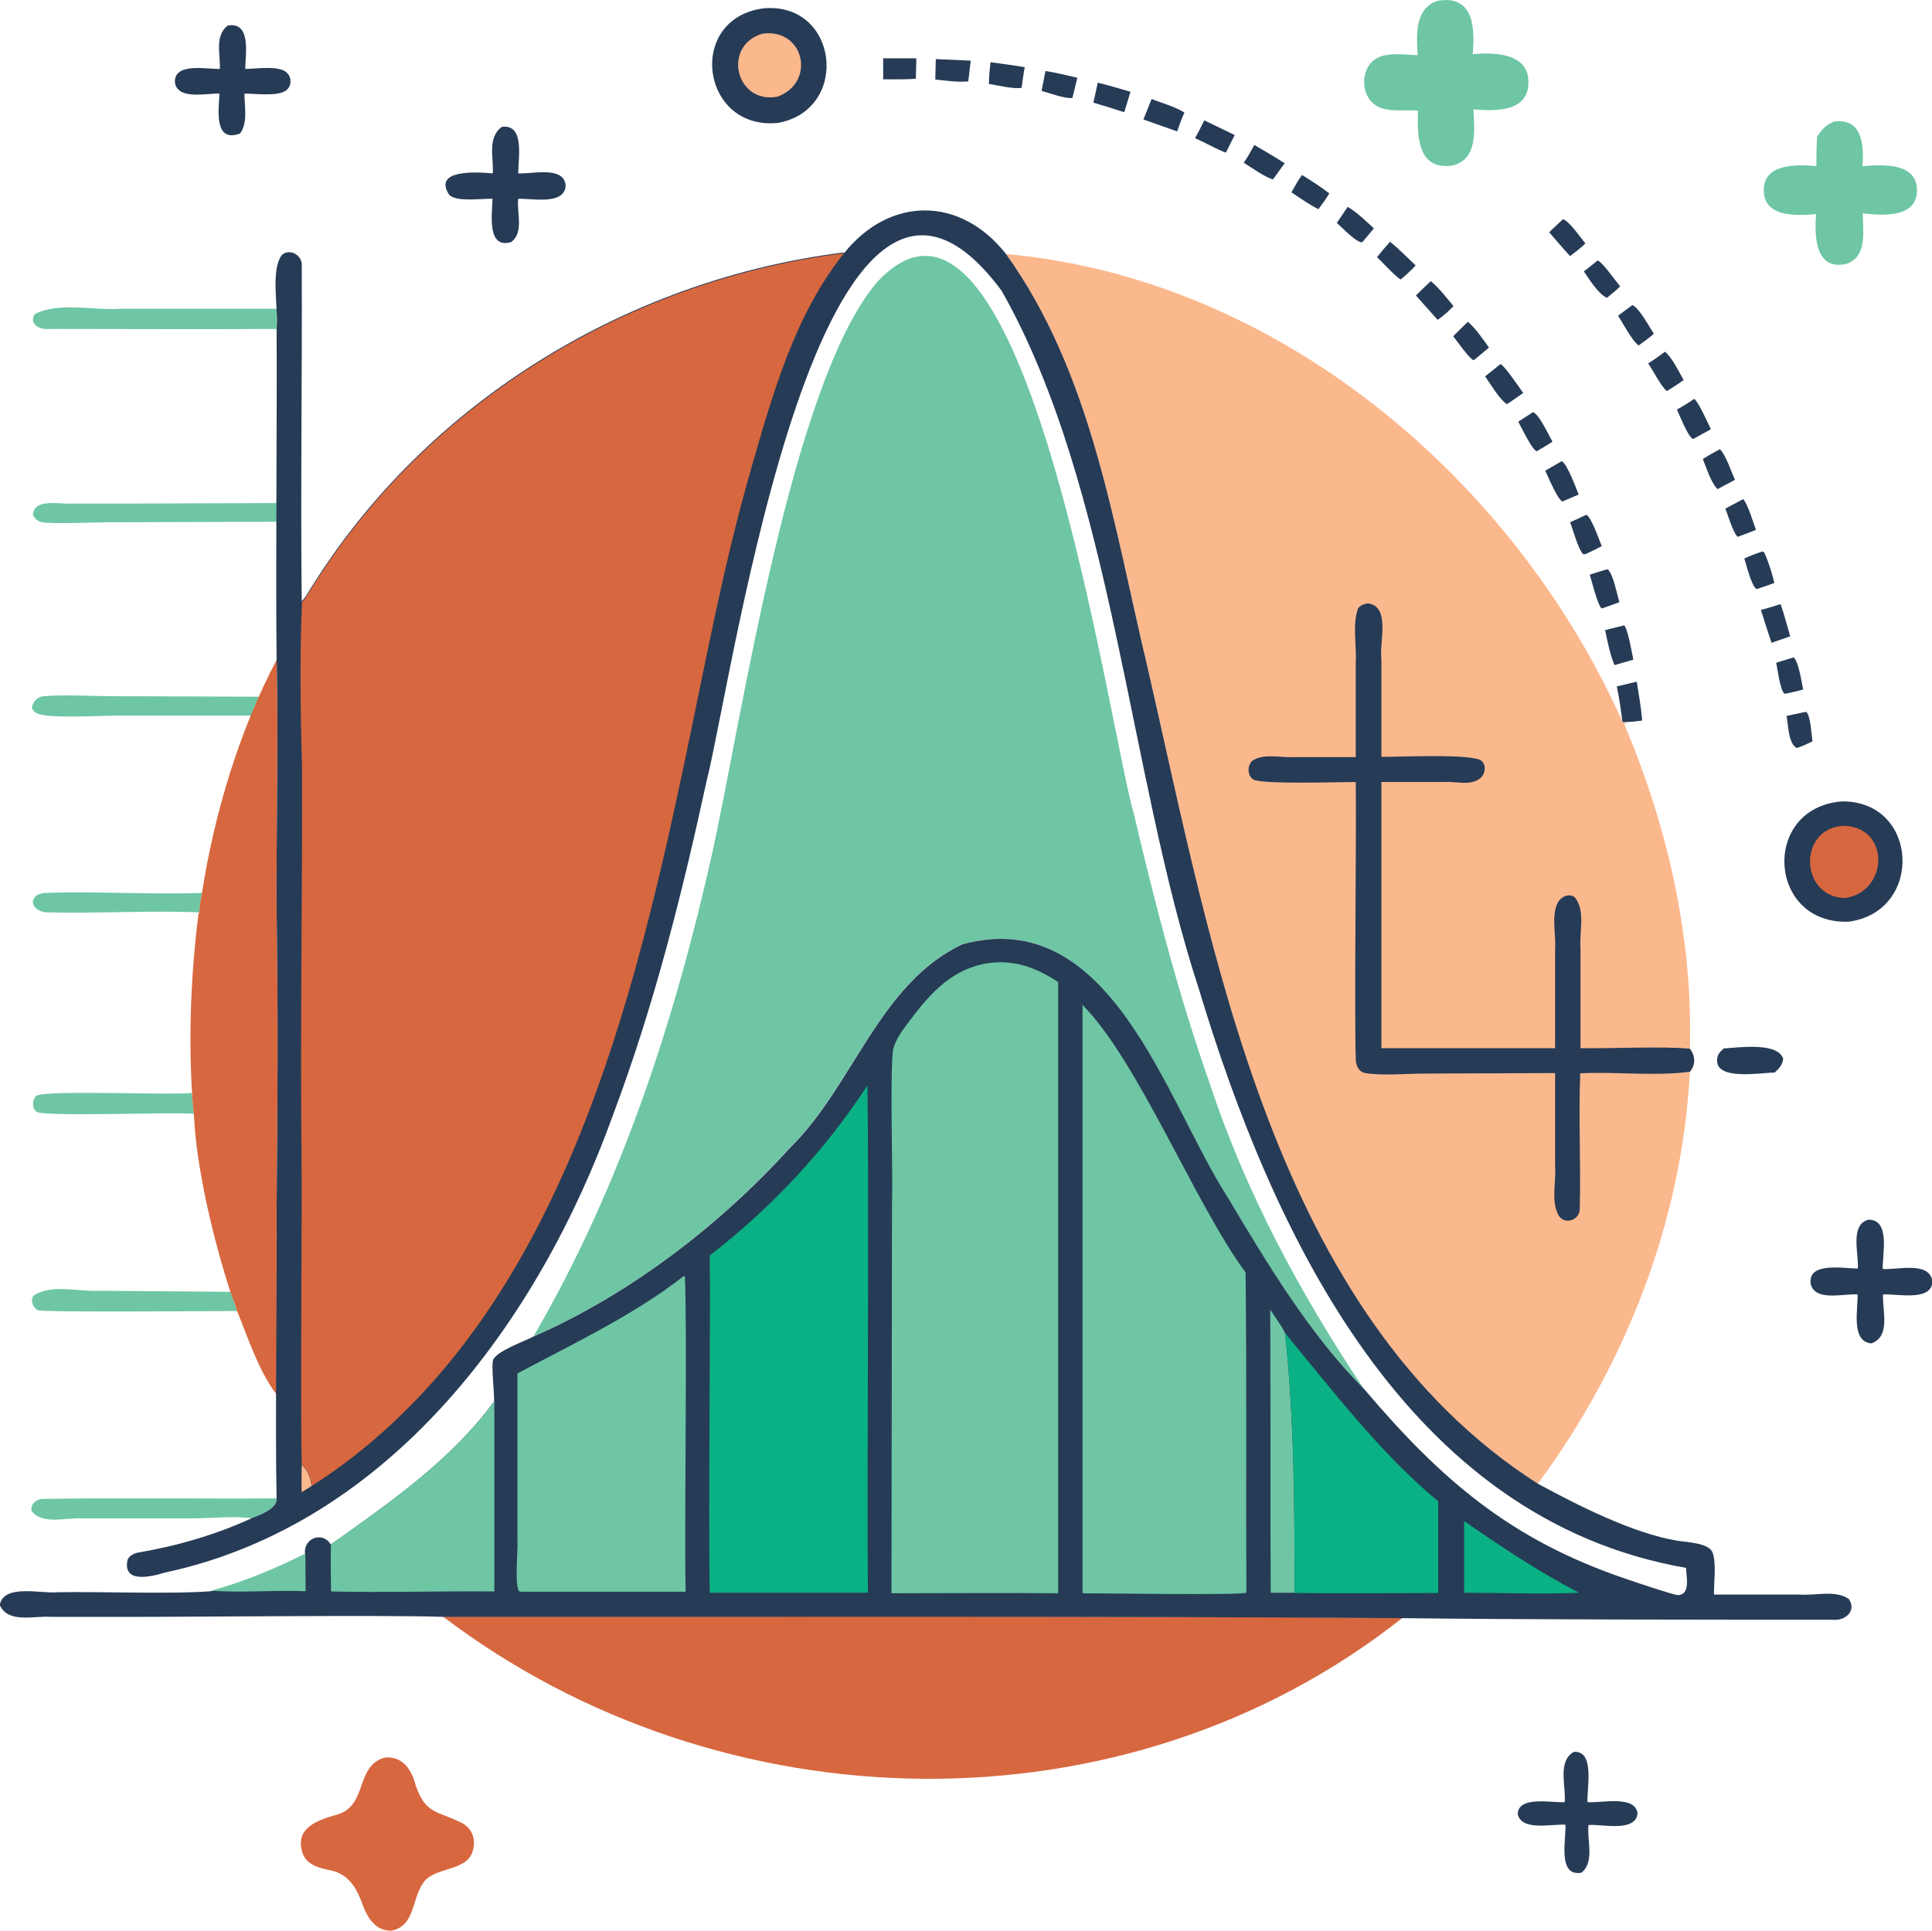<?xml version="1.0" encoding="UTF-8"?>
<svg id="a" data-name="Layer 1" xmlns="http://www.w3.org/2000/svg" viewBox="0 0 74.53 74.49">
  <defs>
    <style>
      .b {
        fill: #263b56;
      }

      .c {
        fill: #fcb88d;
      }

      .d {
        fill: #0ab184;
      }

      .e {
        fill: #d7673f;
      }

      .f {
        fill: #6ec6a4;
      }
    </style>
  </defs>
  <path class="b" d="m60.3,8.46c.25.08.67.71.86.93-.18.18-.38.33-.59.49-.28-.3-.54-.61-.81-.92l.54-.51Z"/>
  <path class="b" d="m51.99,7.98c.37.22.69.54,1.01.83-.15.18-.3.36-.45.54-.25,0-.77-.57-.98-.75l.42-.62Z"/>
  <path class="b" d="m50.23,6.75c.36.23.71.45,1.05.71-.12.21-.27.41-.42.61-.36-.18-.71-.43-1.04-.65.13-.23.25-.46.41-.67Z"/>
  <path class="b" d="m67.25,19.26c.18.2.38.9.49,1.18-.23.1-.47.18-.7.27-.16-.09-.4-.88-.48-1.09l.7-.37Z"/>
  <path class="b" d="m69.64,27.47h.05c.16.18.19.88.23,1.13-.2.1-.39.19-.61.26-.33-.19-.32-.88-.39-1.24l.71-.15Z"/>
  <path class="b" d="m61.63,10.05c.19.06.7.8.87,1-.16.16-.34.3-.51.44-.3-.11-.71-.75-.89-1.02.18-.14.36-.28.53-.42Z"/>
  <path class="b" d="m69.19,25.36c.2.17.31.97.37,1.24-.22.07-.44.11-.66.16h-.07c-.17-.19-.25-.91-.31-1.19.23-.07.45-.14.68-.21Z"/>
  <path class="b" d="m40.33,2.74c.41.06.83.17,1.23.26l-.19.78c-.33.03-.86-.19-1.19-.27l.15-.77Z"/>
  <path class="b" d="m46.45,4.64l1.18.57-.34.68c-.4-.15-.8-.39-1.19-.56.13-.22.24-.46.36-.69Z"/>
  <path class="b" d="m68.69,23.31c.14.4.25.83.37,1.24l-.72.25c-.14-.42-.28-.84-.41-1.27.25-.06.5-.14.75-.22Z"/>
  <path class="b" d="m56.63,12.42c.31.26.57.66.81.99l-.59.49c-.17-.06-.65-.75-.79-.93l.57-.56Z"/>
  <path class="b" d="m34.06,2.25h1.29s-.02.79-.02.79c-.41.03-.84.02-1.26.02v-.81Z"/>
  <path class="b" d="m59.14,15.9c.26.12.59.87.75,1.14-.2.13-.4.25-.61.37-.19-.07-.58-.91-.71-1.14l.57-.37Z"/>
  <path class="b" d="m53.63,9.33c.34.28.66.61.98.91-.18.2-.37.37-.57.54-.13-.03-.76-.71-.92-.86.16-.2.33-.4.5-.59Z"/>
  <path class="b" d="m42.35,3.19c.42.1.84.23,1.26.35-.08.27-.16.53-.24.79-.39-.13-.79-.25-1.19-.37l.17-.78Z"/>
  <path class="b" d="m66.35,17.33c.25.27.42.84.58,1.18l-.67.36c-.25-.23-.44-.84-.57-1.16.21-.14.44-.26.66-.38Z"/>
  <path class="b" d="m36.11,2.28c.45.02.89.04,1.34.06-.04.26-.06.53-.1.8-.4.04-.86-.03-1.27-.07l.02-.79Z"/>
  <path class="b" d="m67.97,21.28c.05,0,.02,0,.09.04.17.37.29.77.39,1.17-.23.09-.46.16-.69.24-.21-.16-.38-.91-.47-1.18.22-.11.45-.19.68-.27Z"/>
  <path class="b" d="m64.23,13.57c.29.24.53.77.72,1.09-.21.16-.43.29-.65.43-.26-.24-.51-.77-.72-1.07.22-.13.44-.3.65-.45Z"/>
  <path class="b" d="m62.97,11.77c.26.1.66.85.83,1.11-.19.16-.39.31-.59.45-.26-.2-.59-.84-.79-1.15l.55-.41Z"/>
  <path class="b" d="m48.38,5.59c.4.23.79.46,1.18.71-.15.2-.3.41-.45.62-.32-.08-.83-.46-1.13-.64.15-.22.28-.45.41-.69Z"/>
  <path class="b" d="m61.2,19.86c.2.12.49.97.59,1.21-.2.11-.42.21-.63.31h-.09c-.2-.22-.38-.92-.5-1.23l.63-.29Z"/>
  <path class="b" d="m61.97,21.97h.06c.21.21.35.96.44,1.26-.22.09-.44.16-.66.24h-.03c-.14-.11-.38-1.06-.45-1.3.22-.07.43-.14.65-.2Z"/>
  <path class="b" d="m55.19,10.84c.33.28.61.64.88.97-.19.2-.38.37-.61.53l-.84-.94c.19-.19.38-.37.58-.56Z"/>
  <path class="b" d="m60.25,17.79c.22.14.54,1.02.65,1.29l-.63.27c-.19-.09-.55-.96-.66-1.19l.64-.37Z"/>
  <path class="b" d="m38.21,2.4c.44.06.88.12,1.32.19-.05.26-.08.53-.12.8-.36.05-.89-.1-1.26-.15,0-.28.03-.56.06-.84Z"/>
  <path class="b" d="m62.65,24.12c.14.11.31,1.1.36,1.33-.24.07-.48.14-.73.21-.17-.41-.27-.92-.36-1.35l.73-.18Z"/>
  <path class="b" d="m65.35,15.38c.19.15.53.94.65,1.18l-.67.37h-.03c-.2-.11-.5-.9-.61-1.13.23-.12.45-.27.67-.41Z"/>
  <path class="b" d="m57.89,14.05c.18.09.72.91.87,1.11l-.6.42h-.05c-.29-.21-.6-.75-.82-1.06.2-.15.4-.32.6-.48Z"/>
  <path class="b" d="m44.42,3.82c.42.16.89.29,1.27.52-.11.24-.19.48-.28.73l-1.3-.46.31-.78Z"/>
  <path class="b" d="m62.38,26.48l.76-.18c.08.5.17,1,.21,1.5-.21.03-.41.05-.62.06h-.14c-.06-.46-.12-.92-.22-1.38Z"/>
  <path class="b" d="m66.5,40.45c.54-.03,2.08-.26,2.29.4-.03.23-.16.38-.33.53-.49,0-2.24.32-2.22-.47,0-.22.1-.32.26-.46Z"/>
  <path class="f" d="m7.4,42.17v.02c.03.26.04.52.08.78-.92-.07-5.7.12-6.06-.07-.2-.14-.18-.45-.03-.62.4-.24,5.1-.02,6-.11Z"/>
  <path class="f" d="m7.79,34.44c-.04.25-.08.5-.11.76h-.02c-1.93-.08-3.89.05-5.81,0-.31.02-.77-.26-.5-.6.1-.1.23-.13.37-.15,2.01-.07,4.06.07,6.08,0Z"/>
  <path class="f" d="m9.15,50.58c-.72,0-7.48.06-7.68-.03-.12-.05-.21-.19-.23-.31-.02-.1,0-.2.08-.27.73-.45,1.76-.11,2.59-.17,0,0,4.98.04,4.98.04.09.24.19.49.26.74Z"/>
  <path class="f" d="m9.67,27.61h-5.22c-.64,0-2.45.11-2.95-.06-.14-.05-.21-.1-.27-.24.02-.23.22-.44.46-.45.81-.07,1.82,0,2.66,0l5.64.02-.31.73Z"/>
  <path class="f" d="m10.67,20.13l-6.51.02c-.51,0-2.23.08-2.57-.01-.16-.04-.24-.13-.32-.27.03-.66,1.04-.41,1.49-.44,0,0,1.65,0,1.65,0l6.26-.02v.74Z"/>
  <path class="f" d="m10.67,57.82c.04.41-.64.64-.95.76-.53-.1-1.71,0-2.29,0H3.12c-.58-.03-1.52.26-1.91-.3-.02-.25.18-.44.42-.45,3-.05,6.02,0,9.03-.02Z"/>
  <path class="b" d="m60.71,67.59c.83-.06.5,1.4.53,1.94.52.04,1.87-.29,1.93.45-.1.72-1.37.39-1.89.43-.07.59.25,1.41-.27,1.84-.94.17-.59-1.29-.62-1.85-.51-.04-1.68.26-1.84-.4,0-.73,1.33-.44,1.81-.47.06-.61-.29-1.57.35-1.94Z"/>
  <path class="b" d="m8.77.99c.93-.18.7,1.09.69,1.67.41,0,1.29-.15,1.6.14.19.17.2.5,0,.67-.3.27-1.22.14-1.63.14,0,.49.14,1.13-.17,1.54-1.01.38-.83-.92-.79-1.54-.5-.02-1.59.26-1.72-.41-.07-.8,1.22-.53,1.73-.54.03-.56-.21-1.27.3-1.67Z"/>
  <path class="f" d="m10.67,12.69c-2.9.02-5.8,0-8.7,0-.52.06-.86-.24-.62-.58.95-.47,2.27-.12,3.33-.2,0,0,5.99,0,5.99,0v.77Z"/>
  <path class="b" d="m19.33,4.9c.93-.16.66,1.22.66,1.79.52.03,1.76-.3,1.83.46-.02.78-1.31.5-1.83.52-.06.54.23,1.3-.27,1.67-.96.28-.73-1.12-.72-1.67-.41-.02-1.36.14-1.67-.15-.66-1.01,1.12-.88,1.68-.83.04-.59-.22-1.37.34-1.79Z"/>
  <path class="b" d="m72.11,47.06c.82.02.5,1.35.52,1.9.54.04,1.8-.31,1.91.46.02.81-1.37.49-1.9.52-.03.61.31,1.62-.45,1.89-.8-.07-.51-1.34-.53-1.89-.53-.04-1.65.29-1.81-.41-.12-.87,1.31-.58,1.82-.59.04-.57-.33-1.74.45-1.89Z"/>
  <path class="b" d="m29.47.32c2.87-.24,3.34,3.89.56,4.42-3,.32-3.58-4.04-.56-4.42Z"/>
  <path class="c" d="m29.41,1.3c1.61-.23,2.09,1.88.58,2.43-1.6.3-2.15-1.96-.58-2.43Z"/>
  <path class="f" d="m70.73,4.69c1.1-.15,1.18.88,1.12,1.72.77-.06,2.11-.15,2.1.94-.01,1.07-1.33.97-2.09.88,0,.69.19,1.66-.63,1.95-1.21.28-1.24-1.08-1.17-1.92-.74.06-1.99.14-2.02-.89-.03-1.07,1.27-1.03,2.03-.96,0-.39,0-.77.03-1.15.19-.27.32-.43.63-.56Z"/>
  <path class="b" d="m71.04,30.92c2.97-.05,3.2,4.24.28,4.64-3.13.12-3.39-4.38-.28-4.64Z"/>
  <path class="e" d="m71.16,31.86c1.79.09,1.67,2.57,0,2.79-1.77-.07-1.79-2.75,0-2.79Z"/>
  <path class="f" d="m55.53.02c1.34-.18,1.37,1.09,1.28,2.07.84-.08,2.18-.04,2.15,1.1,0,1.14-1.29,1.1-2.12,1.03.04.78.18,1.9-.78,2.16-1.38.22-1.39-1.12-1.36-2.11-.56-.06-1.33.12-1.77-.32-.42-.42-.41-1.2.03-1.6.42-.37,1.21-.24,1.73-.22-.05-.79-.12-1.86.82-2.11Z"/>
  <path class="e" d="m14.84,67.81c.7-.07,1.05.48,1.2,1.09.39,1.1.83.96,1.73,1.41.39.17.59.59.49,1-.15.89-1.34.69-1.86,1.24-.53.6-.34,1.76-1.31,1.94-.69,0-.98-.63-1.17-1.19-.22-.55-.52-.98-1.12-1.13-.44-.09-.97-.2-1.13-.68-.32-.99.62-1.28,1.37-1.49,1.15-.37.66-1.87,1.8-2.19Z"/>
  <path class="e" d="m10.67,25.44c.08,2.5-.02,7.21,0,9.76.06,3.52.04,7.83,0,11.35v7.25c-.67-.86-1.11-2.2-1.52-3.21-.07-.25-.17-.5-.26-.74-.65-2-1.32-4.77-1.41-6.86-.04-.25-.05-.52-.07-.78v-.02c-.14-2.33-.04-4.65.25-6.96h.02c.02-.27.06-.52.11-.77.48-3.08,1.43-6.24,2.88-9Z"/>
  <path class="e" d="m17.09,62.37c10.98.01,26.05-.03,37.01.05-10.69,8.46-26.27,8.11-37.01-.05Z"/>
  <path class="f" d="m20.58,51.56c3.37-5.78,5.46-12.2,6.91-18.71,1.15-5.27,3.05-18.07,6.33-21.95,5.7-6.17,8.97,17.32,9.93,20.54.82,3.48,1.71,6.93,2.9,10.31,1.41,4.28,3.51,8.16,5.98,11.86-2.11-2.11-3.73-4.84-5.27-7.4-2.4-3.72-4.5-11.35-10.24-9.78-3.21,1.5-4.21,5.47-6.67,7.87-2.71,2.99-6.19,5.66-9.89,7.27Z"/>
  <path class="c" d="m38.8,9.8c10.5.94,19.61,8.67,23.8,18.07h.14s-.08.07-.08.07c1.67,3.96,2.65,8.21,2.53,12.53.21.27.23.62,0,.89-.3,5.74-2.47,11.29-5.87,15.89-10.21-6.53-12.55-20.53-15.06-31.53-1.3-5.42-2.14-11.3-5.46-15.92Z"/>
  <path class="b" d="m52.3,29.21v-3.63c.04-.69-.14-1.46.09-2.11.08-.11.25-.18.38-.19.89.11.43,1.53.52,2.15,0,0,0,3.77,0,3.77.61.01,3.56-.14,3.87.16.18.17.14.48-.03.64-.37.34-.93.14-1.38.17,0,0-2.46,0-2.46,0v10.27s6.7,0,6.7,0v-3.85c.04-.58-.16-1.25.11-1.78.13-.22.45-.37.66-.18.41.52.16,1.32.21,1.94,0,0,0,3.87,0,3.87,1.04.02,3.21-.08,4.22.02.21.27.23.62,0,.89-1.38.18-2.83-.01-4.23.06-.07,1.74.03,3.51-.02,5.25-.01.4-.54.6-.79.27-.34-.54-.11-1.33-.16-1.94,0,0,0-3.59,0-3.59l-5.05.02c-.68,0-1.62.09-2.27-.02-.26-.04-.37-.31-.37-.55-.06-2.26.03-8.33,0-10.68-.59,0-3.67.1-3.96-.1-.22-.16-.23-.52-.04-.71.42-.31,1.11-.12,1.61-.15,0,0,2.39,0,2.39,0Z"/>
  <path class="b" d="m32.56,9.77c1.77-2.21,4.49-2.2,6.24.02,3.33,4.62,4.16,10.5,5.46,15.92,2.52,10.99,4.86,25,15.06,31.53,1.53.83,3.65,1.91,5.37,2.2.35.06,1.25.08,1.38.47.15.44.04,1.14.05,1.61h3.3c.61.05,1.38-.19,1.9.17.32.46-.15.86-.62.8-5.08,0-11.53,0-16.61-.06-10.95-.08-26.03-.04-37.01-.05-2.12-.08-10.17.01-12.44,0,0,0-2.69,0-2.69,0-.63-.05-1.64.27-1.96-.46.16-.83,1.62-.42,2.24-.49,1.46-.03,4.5.08,5.91-.04,1.28-.35,2.44-.84,3.63-1.43-.09-.6.67-.91.99-.37,2.26-1.6,4.67-3.28,6.3-5.52.01-.34-.11-1.37-.04-1.59.1-.34,1.21-.73,1.55-.91,3.69-1.61,7.18-4.28,9.89-7.27,2.46-2.4,3.45-6.36,6.67-7.87,5.74-1.56,7.84,6.06,10.24,9.78,1.53,2.56,3.16,5.29,5.27,7.4,2.98,3.51,5.64,5.79,10.04,7.29.28.1,1.86.63,2.04.64.51,0,.33-.73.32-1.05-10.8-1.88-15.94-12.87-18.8-22.36-2.71-8.27-3.31-19.34-7.6-26.91-6.95-9.39-10.36,14.89-11.37,18.86-.95,4.38-2.04,8.73-3.62,12.93-2.86,7.95-8.6,15.8-17.28,17.66-.53.16-1.65.44-1.45-.49.06-.15.22-.23.36-.27,1.53-.26,3.03-.69,4.44-1.34.31-.12.99-.36.95-.76-.06-2.66.02-8.54,0-11.28.04-3.52.06-7.83,0-11.35-.02-2.56.08-7.24,0-9.76-.04-3.58.02-9.11,0-12.75.08-.74-.25-2.26.21-2.84.32-.26.79.03.76.42.02,4.28-.05,8.68,0,12.95l.15-.18c4.42-7.36,12.29-12.22,20.76-13.28Z"/>
  <path class="c" d="m11.63,56.5c.25.26.34.47.39.83l-.38.24c-.02-.35,0-.71,0-1.06Z"/>
  <path class="f" d="m8.15,61.37c1.28-.35,2.44-.84,3.63-1.43,0,.48.01.96.01,1.45-1.21-.05-2.44.07-3.64-.02Z"/>
  <path class="d" d="m56.49,58.69c1.42.99,2.89,1.96,4.42,2.76-1.47.06-2.96,0-4.43,0v-2.76Z"/>
  <path class="f" d="m49,50.53c.2.29.41.58.57.89.36,3.32.37,6.69.37,10.03h-.92c-.02-2.55,0-8.3-.02-10.92Z"/>
  <path class="f" d="m19.07,54.06v7.34c-2.09-.02-4.2.05-6.3,0,0-.6-.03-1.22,0-1.82,2.26-1.6,4.67-3.28,6.3-5.52Z"/>
  <path class="d" d="m49.57,51.43c1.79,2.16,3.72,4.69,5.91,6.49v3.54c-1.84,0-3.7.02-5.54,0,0-3.34,0-6.71-.37-10.03Z"/>
  <path class="f" d="m26.39,49.24h.03c.1,2.16-.03,9.83.03,12.17h-6.35s-.08-.02-.08-.02c-.18-.31-.03-1.59-.06-2.04,0,0,0-6.36,0-6.36,2.15-1.15,4.49-2.25,6.42-3.76Z"/>
  <path class="d" d="m33.46,41.89c.07,3.76-.02,15.62.02,19.56h-6.1c-.06-2.47.03-10.42,0-13.01,2.37-1.84,4.44-4.04,6.08-6.56Z"/>
  <path class="f" d="m41.74,38.75c2.16,2.16,4.38,7.74,6.31,10.34.05,4.12.01,8.24.03,12.36-.33.1-5.52.02-6.32.02v-22.72Z"/>
  <path class="f" d="m38.18,37.15c1-.12,1.82.2,2.64.74v23.58c-1.95-.02-4.45,0-6.43,0l.02-14.98c.04-1.37-.08-4.61.03-5.92.07-.46.45-.92.72-1.28.8-1.06,1.65-1.95,3.02-2.14Z"/>
  <path class="e" d="m11.8,23.05c4.42-7.36,12.29-12.22,20.76-13.28-1.9,2.37-2.75,5.42-3.58,8.3-1.08,3.74-1.78,7.57-2.58,11.37-2.14,10.1-5.14,21.96-14.37,27.89-.05-.35-.14-.57-.39-.83-.06-2.43.02-9.62-.01-12.16-.05-4.32.04-10.46.02-14.81-.06-1.97-.09-4.33,0-6.3l.15-.18Z"/>
</svg>